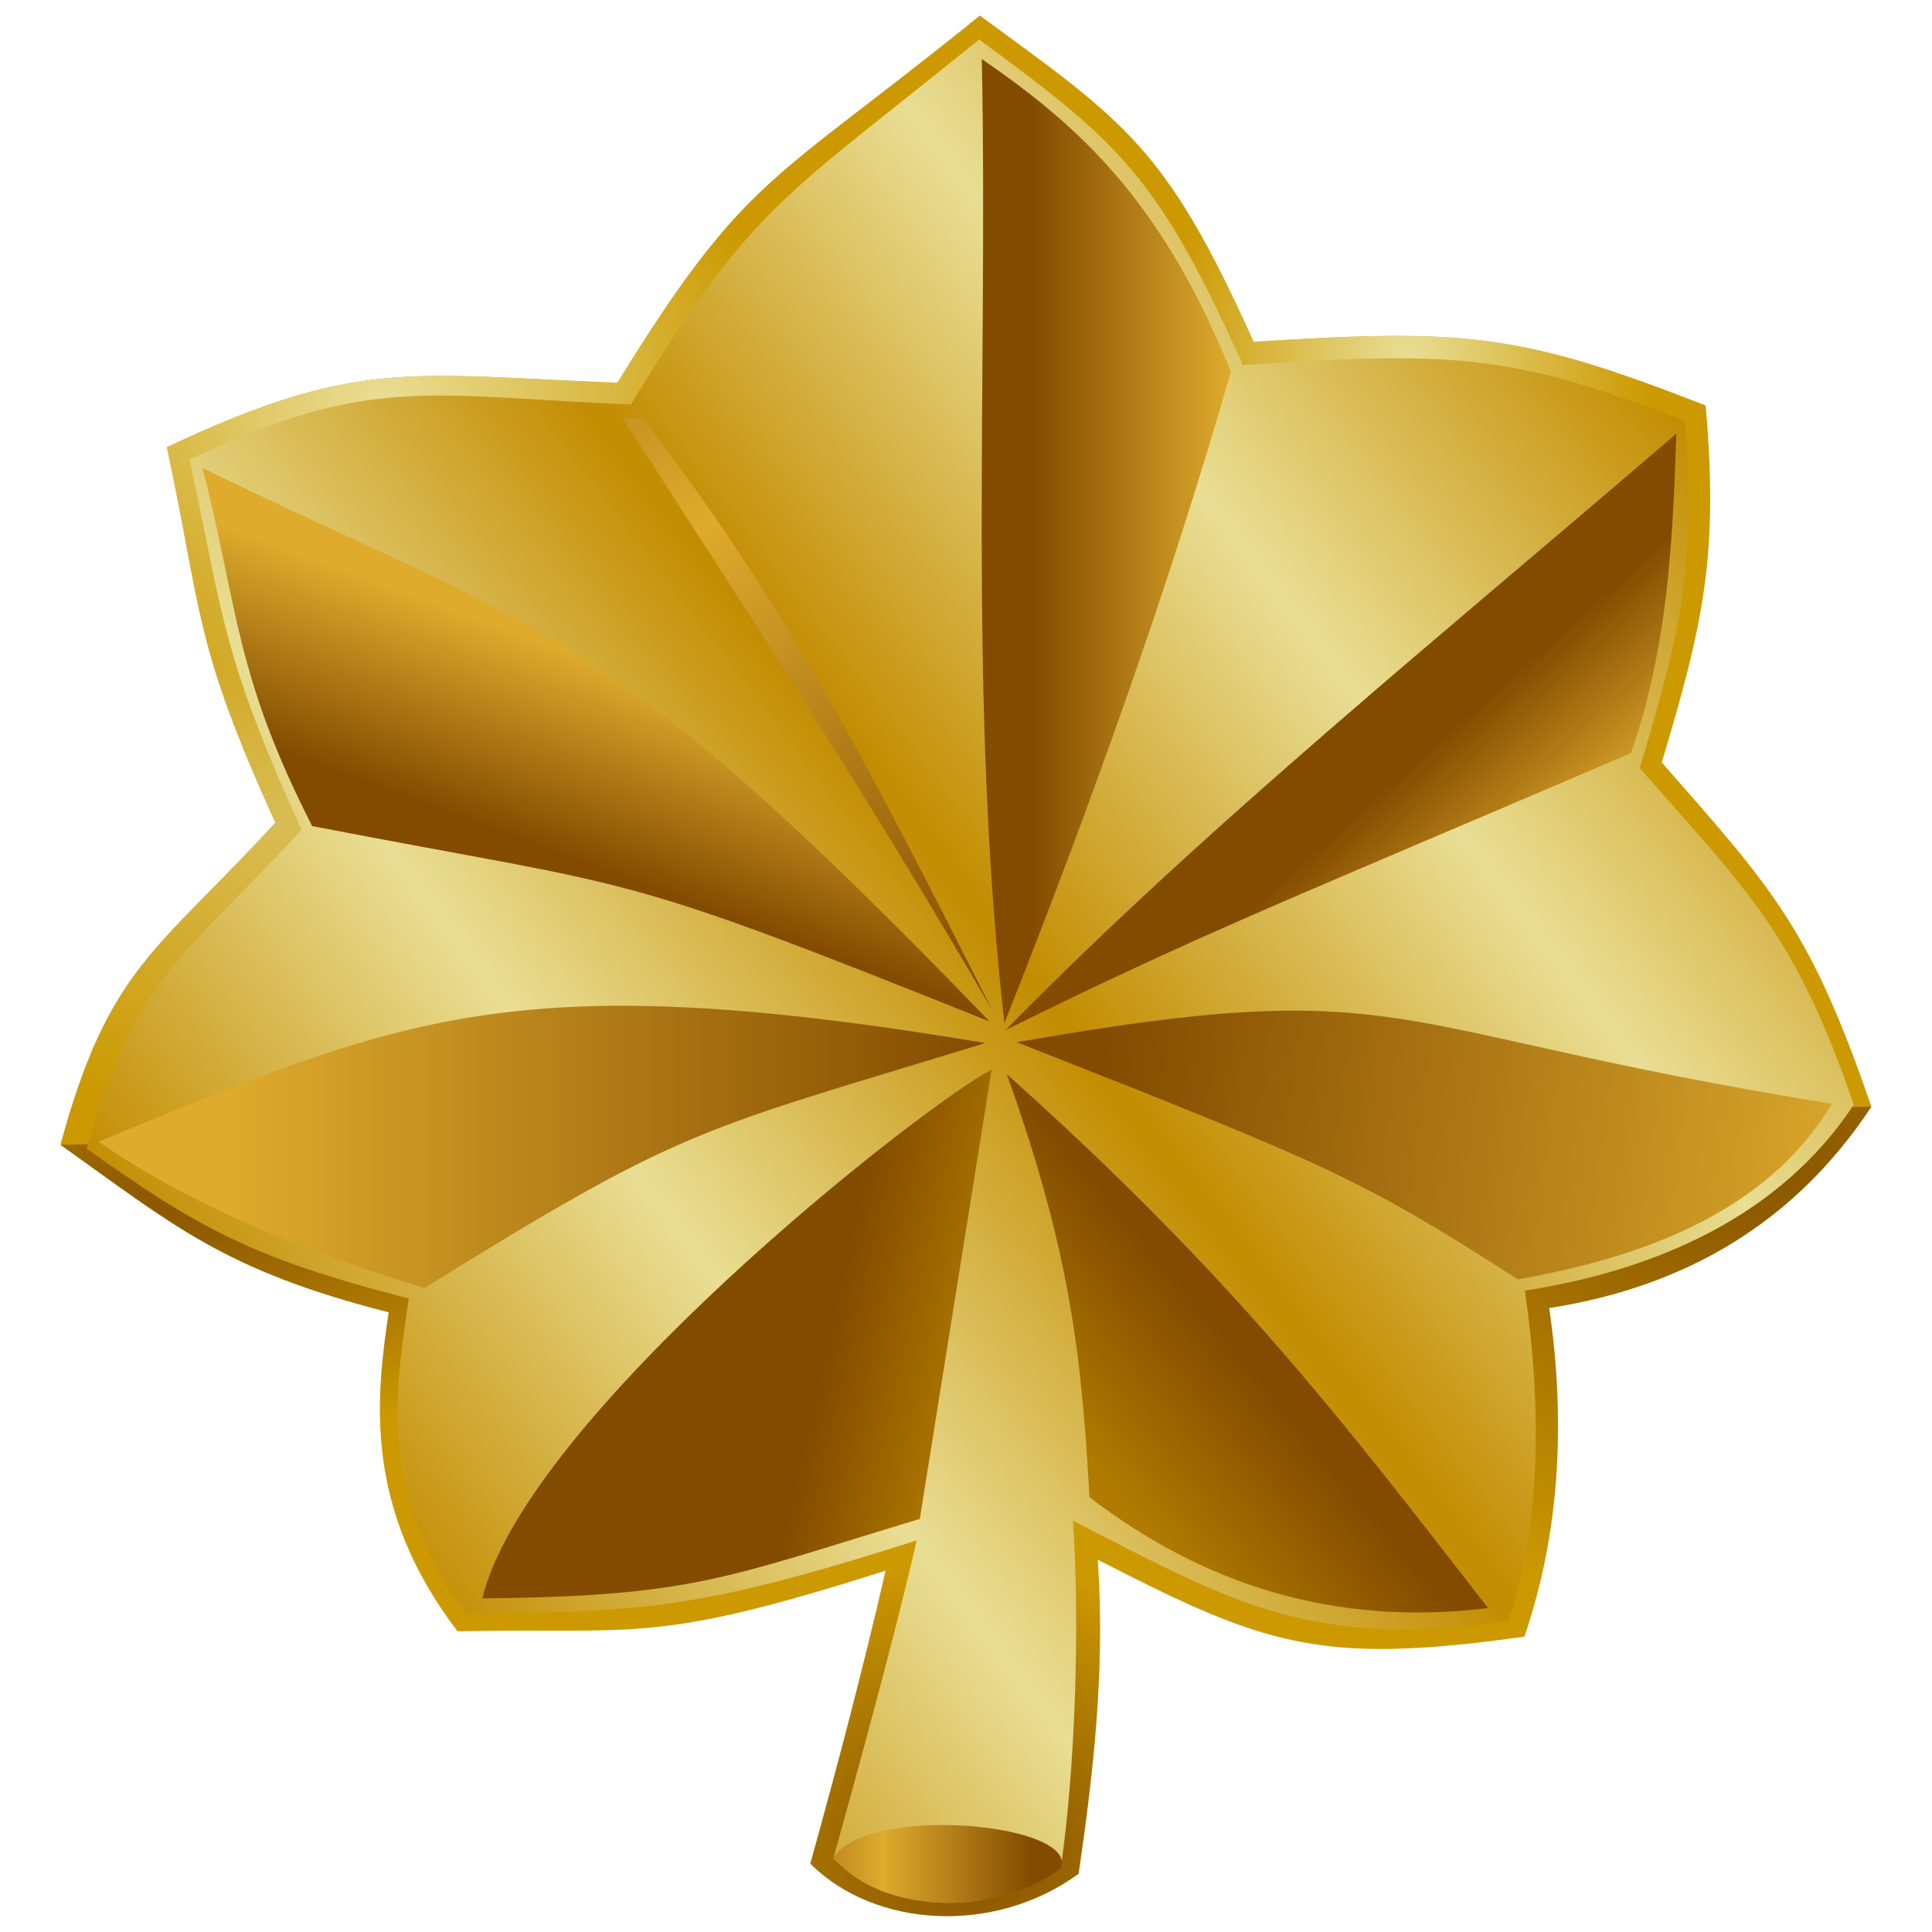 <?xml version="1.0" encoding="UTF-8"?>
<!-- Created with Inkscape (http://www.inkscape.org/) -->
<svg width="15.99" height="15.99" version="1.0" viewBox="0 0 15.99 15.99" xmlns="http://www.w3.org/2000/svg" xmlns:cc="http://creativecommons.org/ns#" xmlns:dc="http://purl.org/dc/elements/1.1/" xmlns:rdf="http://www.w3.org/1999/02/22-rdf-syntax-ns#" xmlns:xlink="http://www.w3.org/1999/xlink"
comment="Public Domain, from https://en.m.wikipedia.org/wiki/File:US-O4_insignia.svg">
 <defs>
  <linearGradient id="linearGradient12101">
   <stop stop-color="#824b00" offset="0"/>
   <stop stop-color="#deab2d" offset=".5"/>
   <stop stop-color="#824b00" offset="1"/>
  </linearGradient>
  <linearGradient id="linearGradient6161">
   <stop stop-color="#deab2d" offset="0"/>
   <stop stop-color="#824b00" offset="1"/>
  </linearGradient>
  <linearGradient id="linearGradient5180">
   <stop stop-color="#824b00" offset="0"/>
   <stop stop-color="#b07b00" offset="1"/>
  </linearGradient>
  <linearGradient id="linearGradient4146">
   <stop stop-color="#e9de94" offset="0"/>
   <stop stop-color="#e9de94" stop-opacity="0" offset="1"/>
  </linearGradient>
  <linearGradient id="linearGradient4114">
   <stop stop-color="#865100" offset="0"/>
   <stop stop-color="#865100" stop-opacity="0" offset="1"/>
  </linearGradient>
  <linearGradient id="linearGradient5146" x1="184.9" x2="563.6" y1="655.2" y2="366.7" gradientTransform="translate(40.06 -8.567)" gradientUnits="userSpaceOnUse">
   <stop stop-color="#c38c00" offset="0"/>
   <stop stop-color="#e9de94" offset=".25"/>
   <stop stop-color="#c38c00" offset=".5"/>
   <stop stop-color="#e9de94" offset=".75"/>
   <stop stop-color="#c38c00" offset="1"/>
  </linearGradient>
  <radialGradient id="radialGradient7176" cx="696.2" cy="318.1" r="249.8" gradientTransform="matrix(.265 -.023 .029 .328 285.6 253.2)" gradientUnits="userSpaceOnUse" xlink:href="#linearGradient4146"/>
  <radialGradient id="radialGradient7178" cx="458.7" cy="708.9" r="249.8" gradientTransform="matrix(-.729 -.03 .02 -.499 888.7 928.3)" gradientUnits="userSpaceOnUse" xlink:href="#linearGradient4114"/>
  <radialGradient id="radialGradient7180" cx="746.8" cy="257.8" r="249.8" gradientTransform="matrix(-.413 -.027 .021 -.321 662.5 858.1)" gradientUnits="userSpaceOnUse" xlink:href="#linearGradient4114"/>
  <radialGradient id="radialGradient7182" cx="1027" cy="652.8" r="249.8" gradientTransform="matrix(-.729 .033 -.012 -.264 909.7 710.6)" gradientUnits="userSpaceOnUse" xlink:href="#linearGradient4114"/>
  <radialGradient id="radialGradient7184" cx="91.3" cy="266.8" r="249.8" gradientTransform="matrix(.453 -.046 .033 .327 146 270.1)" gradientUnits="userSpaceOnUse" xlink:href="#linearGradient4146"/>
  <linearGradient id="linearGradient7213" x1="152.6" x2="362.4" y1="559.7" y2="559.7" gradientTransform="translate(42.18 -8.354)" gradientUnits="userSpaceOnUse" xlink:href="#linearGradient6161"/>
  <linearGradient id="linearGradient7216" x1="322.5" x2="363.6" y1="596.1" y2="605.4" gradientTransform="translate(42.18 -8.354)" gradientUnits="userSpaceOnUse" xlink:href="#linearGradient5180"/>
  <linearGradient id="linearGradient9166" x1="74.24" x2="55.83" y1="151.2" y2="201.2" gradientUnits="userSpaceOnUse" xlink:href="#linearGradient6161"/>
  <radialGradient id="radialGradient9170" cx="7.053" cy="612" r="249.8" gradientTransform="matrix(.453 -.046 .033 .327 146 270.1)" gradientUnits="userSpaceOnUse">
   <stop stop-color="#d9bd55" offset="0"/>
   <stop stop-color="#d9bd55" stop-opacity="0" offset="1"/>
  </radialGradient>
  <linearGradient id="linearGradient10161" x1="104.2" x2="253.3" y1="7.705" y2="272" gradientUnits="userSpaceOnUse" xlink:href="#linearGradient12101"/>
  <linearGradient id="linearGradient13086" x1="323" x2="267.7" y1="144.9" y2="144.9" gradientUnits="userSpaceOnUse" xlink:href="#linearGradient6161"/>
  <linearGradient id="linearGradient13098" x1="440.7" x2="409" y1="209.8" y2="174.2" gradientUnits="userSpaceOnUse" xlink:href="#linearGradient6161"/>
  <linearGradient id="linearGradient13108" x1="502.8" x2="288.1" y1="315.1" y2="287.5" gradientUnits="userSpaceOnUse" xlink:href="#linearGradient6161"/>
  <linearGradient id="linearGradient15056" x1="327.5" x2="288.5" y1="371.9" y2="404.5" gradientUnits="userSpaceOnUse" xlink:href="#linearGradient5180"/>
  <linearGradient id="linearGradient16035" x1="185.6" x2="268" y1="508.4" y2="508.4" gradientUnits="userSpaceOnUse" xlink:href="#linearGradient12101"/>
 </defs>
 <g transform="matrix(.03 0 0 .03 .5 .13)" fill-rule="evenodd">
  <g transform="translate(-148.8 -239.3)">
   <g transform="translate(41.3 -8.285)">
    <path d="m314.4 757.4c17.87 17.83 50.81 19.69 73.99 2.778 4.041-27.82 7.366-55.98 5.303-86.62 46.06 23.6 61 29.16 117.7 21.21 9.621-28.26 11.48-58.59 6.819-90.66 38.03-5.922 68.01-23.92 88.89-55.56-16.81-48.94-26.92-59.78-57.83-94.95 11.84-39.42 15.61-57.81 12.12-98.49-50.8-19.82-65.81-21.29-124.7-17.56-24.21-53.95-35.53-60.69-75.54-90-57.31 46.43-64.44 43.52-100 101.3-57.51-2.302-71.99-6.87-124.3 17.77 9.941 46.52 7.27 53.61 29.96 103.6-32.81 35.72-45.95 39.77-59.31 88.86 31.12 22.01 44.71 34.52 90.57 46.21-3.436 23.39-7.215 53.62 18.97 87.99 49.97-1.027 53.73 3.825 118.1-16.71-6.354 27.78-13.44 54.45-20.74 80.81z" fill="#c90"/>
    <path d="m314.4 757.4c17.87 17.83 50.81 19.69 73.99 2.778 4.041-27.82 7.366-55.98 5.303-86.62 46.06 23.6 61 29.16 117.7 21.21 9.621-28.26 11.48-58.59 6.819-90.66 38.03-5.922 68.01-23.92 88.89-55.56-16.81-48.94-26.92-59.78-57.83-94.95 11.84-39.42 15.61-57.81 12.12-98.49-50.8-19.82-65.81-21.29-124.7-17.56-24.21-53.95-35.53-60.69-75.54-90-57.31 46.43-64.44 43.52-100 101.3-57.51-2.302-71.99-6.87-124.3 17.77 9.941 46.52 7.27 53.61 29.96 103.6-32.81 35.72-45.95 39.77-59.31 88.86 31.12 22.01 44.71 34.52 90.57 46.21-3.436 23.39-7.215 53.62 18.97 87.99 49.97-1.027 53.73 3.825 118.1-16.71-6.354 27.78-13.44 54.45-20.74 80.81z" fill="url(#radialGradient7176)"/>
    <path d="m314.4 757.4c17.87 17.83 50.81 19.69 73.99 2.778 4.041-27.82 7.366-55.98 5.303-86.62 46.06 23.6 61 29.16 117.7 21.21 9.621-28.26 11.48-58.59 6.819-90.66 38.03-5.922 68.01-23.92 88.89-55.56l-499.6 10.54c31.12 22.01 44.71 34.52 90.57 46.21-3.436 23.39-7.215 53.62 18.97 87.99 49.97-1.027 53.73 3.825 118.1-16.71-6.354 27.78-13.44 54.45-20.74 80.81z" fill="url(#radialGradient7178)"/>
    <path d="m314.4 757.4c17.87 17.83 50.81 19.69 73.99 2.778 4.041-27.82 7.366-55.98 5.303-86.62l-58.56 3.03c-6.354 27.78-13.44 54.45-20.74 80.81z" fill="url(#radialGradient7180)"/>
    <path d="m314.4 757.4c17.87 17.83 50.81 19.69 73.99 2.778 4.041-27.82 7.366-55.98 5.303-86.62 46.06 23.6 61 29.16 117.7 21.21 9.621-28.26 11.48-58.59 6.819-90.66 38.03-5.922 68.01-23.92 88.89-55.56l-499.6 10.54c31.12 22.01 44.71 34.52 90.57 46.21-3.436 23.39-7.215 53.62 18.97 87.99 49.97-1.027 53.73 3.825 118.1-16.71-6.354 27.78-13.44 54.45-20.74 80.81z" fill="url(#radialGradient7182)"/>
    <path d="m314.4 757.4c17.87 17.83 50.81 19.69 73.99 2.778 4.041-27.82 7.366-55.98 5.303-86.62 46.06 23.6 61 29.16 117.7 21.21 9.621-28.26 11.48-58.59 6.819-90.66 38.03-5.922 68.01-23.92 88.89-55.56-16.81-48.94-26.92-59.78-57.83-94.95 11.84-39.42 15.61-57.81 12.12-98.49-50.8-19.82-65.81-21.29-124.7-17.56-24.21-53.95-35.53-60.69-75.54-90-57.31 46.43-64.44 43.52-100 101.3-57.51-2.302-71.99-6.87-124.3 17.77 9.941 46.52 7.27 53.61 29.96 103.6-32.81 35.72-45.95 39.77-59.31 88.86 31.12 22.01 44.71 34.52 90.57 46.21-3.436 23.39-7.215 53.62 18.97 87.99 49.97-1.027 53.73 3.825 118.1-16.71-6.354 27.78-13.44 54.45-20.74 80.81z" fill="url(#radialGradient7184)"/>
    <path d="m314.4 757.4c17.87 17.83 50.81 19.69 73.99 2.778 4.041-27.82 7.366-55.98 5.303-86.62 46.06 23.6 61 29.16 117.7 21.21 9.621-28.26 11.48-58.59 6.819-90.66 38.03-5.922 68.01-23.92 88.89-55.56-16.81-48.94-26.92-59.78-57.83-94.95 11.84-39.42 15.61-57.81 12.12-98.49-50.8-19.82-65.81-21.29-124.7-17.56-24.21-53.95-35.53-60.69-75.54-90-57.31 46.43-64.44 43.52-100 101.3-57.51-2.302-71.99-6.87-124.3 17.77 9.941 46.52 7.27 53.61 29.96 103.6-32.81 35.72-45.95 39.77-59.31 88.86 31.12 22.01 44.71 34.52 90.57 46.21-3.436 23.39-7.215 53.62 18.97 87.99 49.97-1.027 53.73 3.825 118.1-16.71-6.354 27.78-13.44 54.45-20.74 80.81z" fill="url(#radialGradient9170)"/>
   </g>
   <path d="m362 747.7c17.22 14.88 40.44 16.64 62.78 2.679 3.894-26.84 5.357-66.31 3.37-95.87 44.37 22.77 65.52 35.37 120.1 27.71 9.27-27.26 9.062-60.26 4.57-91.19 36.64-5.712 70.61-20.79 90.74-51.3-16.2-47.2-29.27-58.94-59.06-92.87 11.4-38.02 15.79-56.51 12.43-95.75-48.94-19.12-65.15-19.03-121.9-15.44-23.33-52.04-34.23-61.53-72.78-89.81-55.21 44.78-61.84 44.97-96.1 100.7-55.41-2.221-71.36-8.627-121.7 15.14 9.578 44.87 9.004 53.96 30.86 102.2-31.61 34.45-46.39 40.63-59.27 87.98 29.98 21.23 44.7 30.03 88.88 41.31-3.31 22.56-9.326 53.97 15.9 87.12 48.15-0.991 62.15-0.561 124.2-20.37-6.122 26.79-15.96 62.34-22.99 87.76z" fill="url(#linearGradient5146)"/>
  </g>
  <g>
   <path transform="translate(-148.8 -239.3)" d="m405.7 530.1-19.81 123.9c-53.92 16.31-62.51 21.35-120.7 21.93 12.18-49.99 120.5-135.3 140.5-145.9z" fill="url(#linearGradient7216)"/>
   <path transform="translate(-148.8 -239.3)" d="m159.3 549.9c84.14-34.34 114.1-48.97 244.7-27.19-79.71 24.44-82.55 22.77-154.8 67.62-33.18-10.14-64.1-22.64-89.97-40.43z" fill="url(#linearGradient7213)"/>
   <path d="m69.47 223.6c-21.28-41.77-20.32-59.54-30.23-98.82 93.91 45.91 108.2 39.75 217.1 152.7-106.2-42.61-94.77-36.1-186.9-53.92z" fill="url(#linearGradient9166)"/>
   <path d="m257.5 275.1c-36.1-62.32-71.23-115.5-102.3-164l5.625 0.125c39.57 51.83 60.7 92.78 96.64 163.9z" fill="url(#linearGradient10161)"/>
   <path d="m254.2 11.96c26.22 18.07 49.28 38.31 68.72 86.25-17.23 59.9-38.73 119.8-62.49 179.7-10.13-89.46-4.492-177.3-6.23-265.9z" fill="url(#linearGradient13086)"/>
   <path d="m260.8 279.8c55.36-27.36 82.14-37.58 172.5-76.38 10.21-29.38 11.52-58.75 12.5-88.12-63.09 54.36-129.3 107.7-185 164.5z" fill="url(#linearGradient13098)"/>
   <path d="m263.8 283.2c109.9-19.26 98.17-3.463 224.9 16.97-17.71 29.79-52.04 42.37-86.62 48.44-43.48-27.86-51.48-31.26-138.2-65.41z" fill="url(#linearGradient13108)"/>
   <path d="m393.9 439.3c-42.62 5.212-78.65-6.586-110-30.58-2.19-38.89-5.213-67.53-22.8-116.7 62.77 56.15 92.63 95.61 132.8 147.3z" fill="url(#linearGradient15056)"/>
   <path d="m213.2 508.2c9.632-14.99 67.96-9.474 62.78 2.929-17.8 13.16-48.94 13.07-62.78-2.929z" fill="url(#linearGradient16035)"/>
  </g>
 </g>
</svg>
